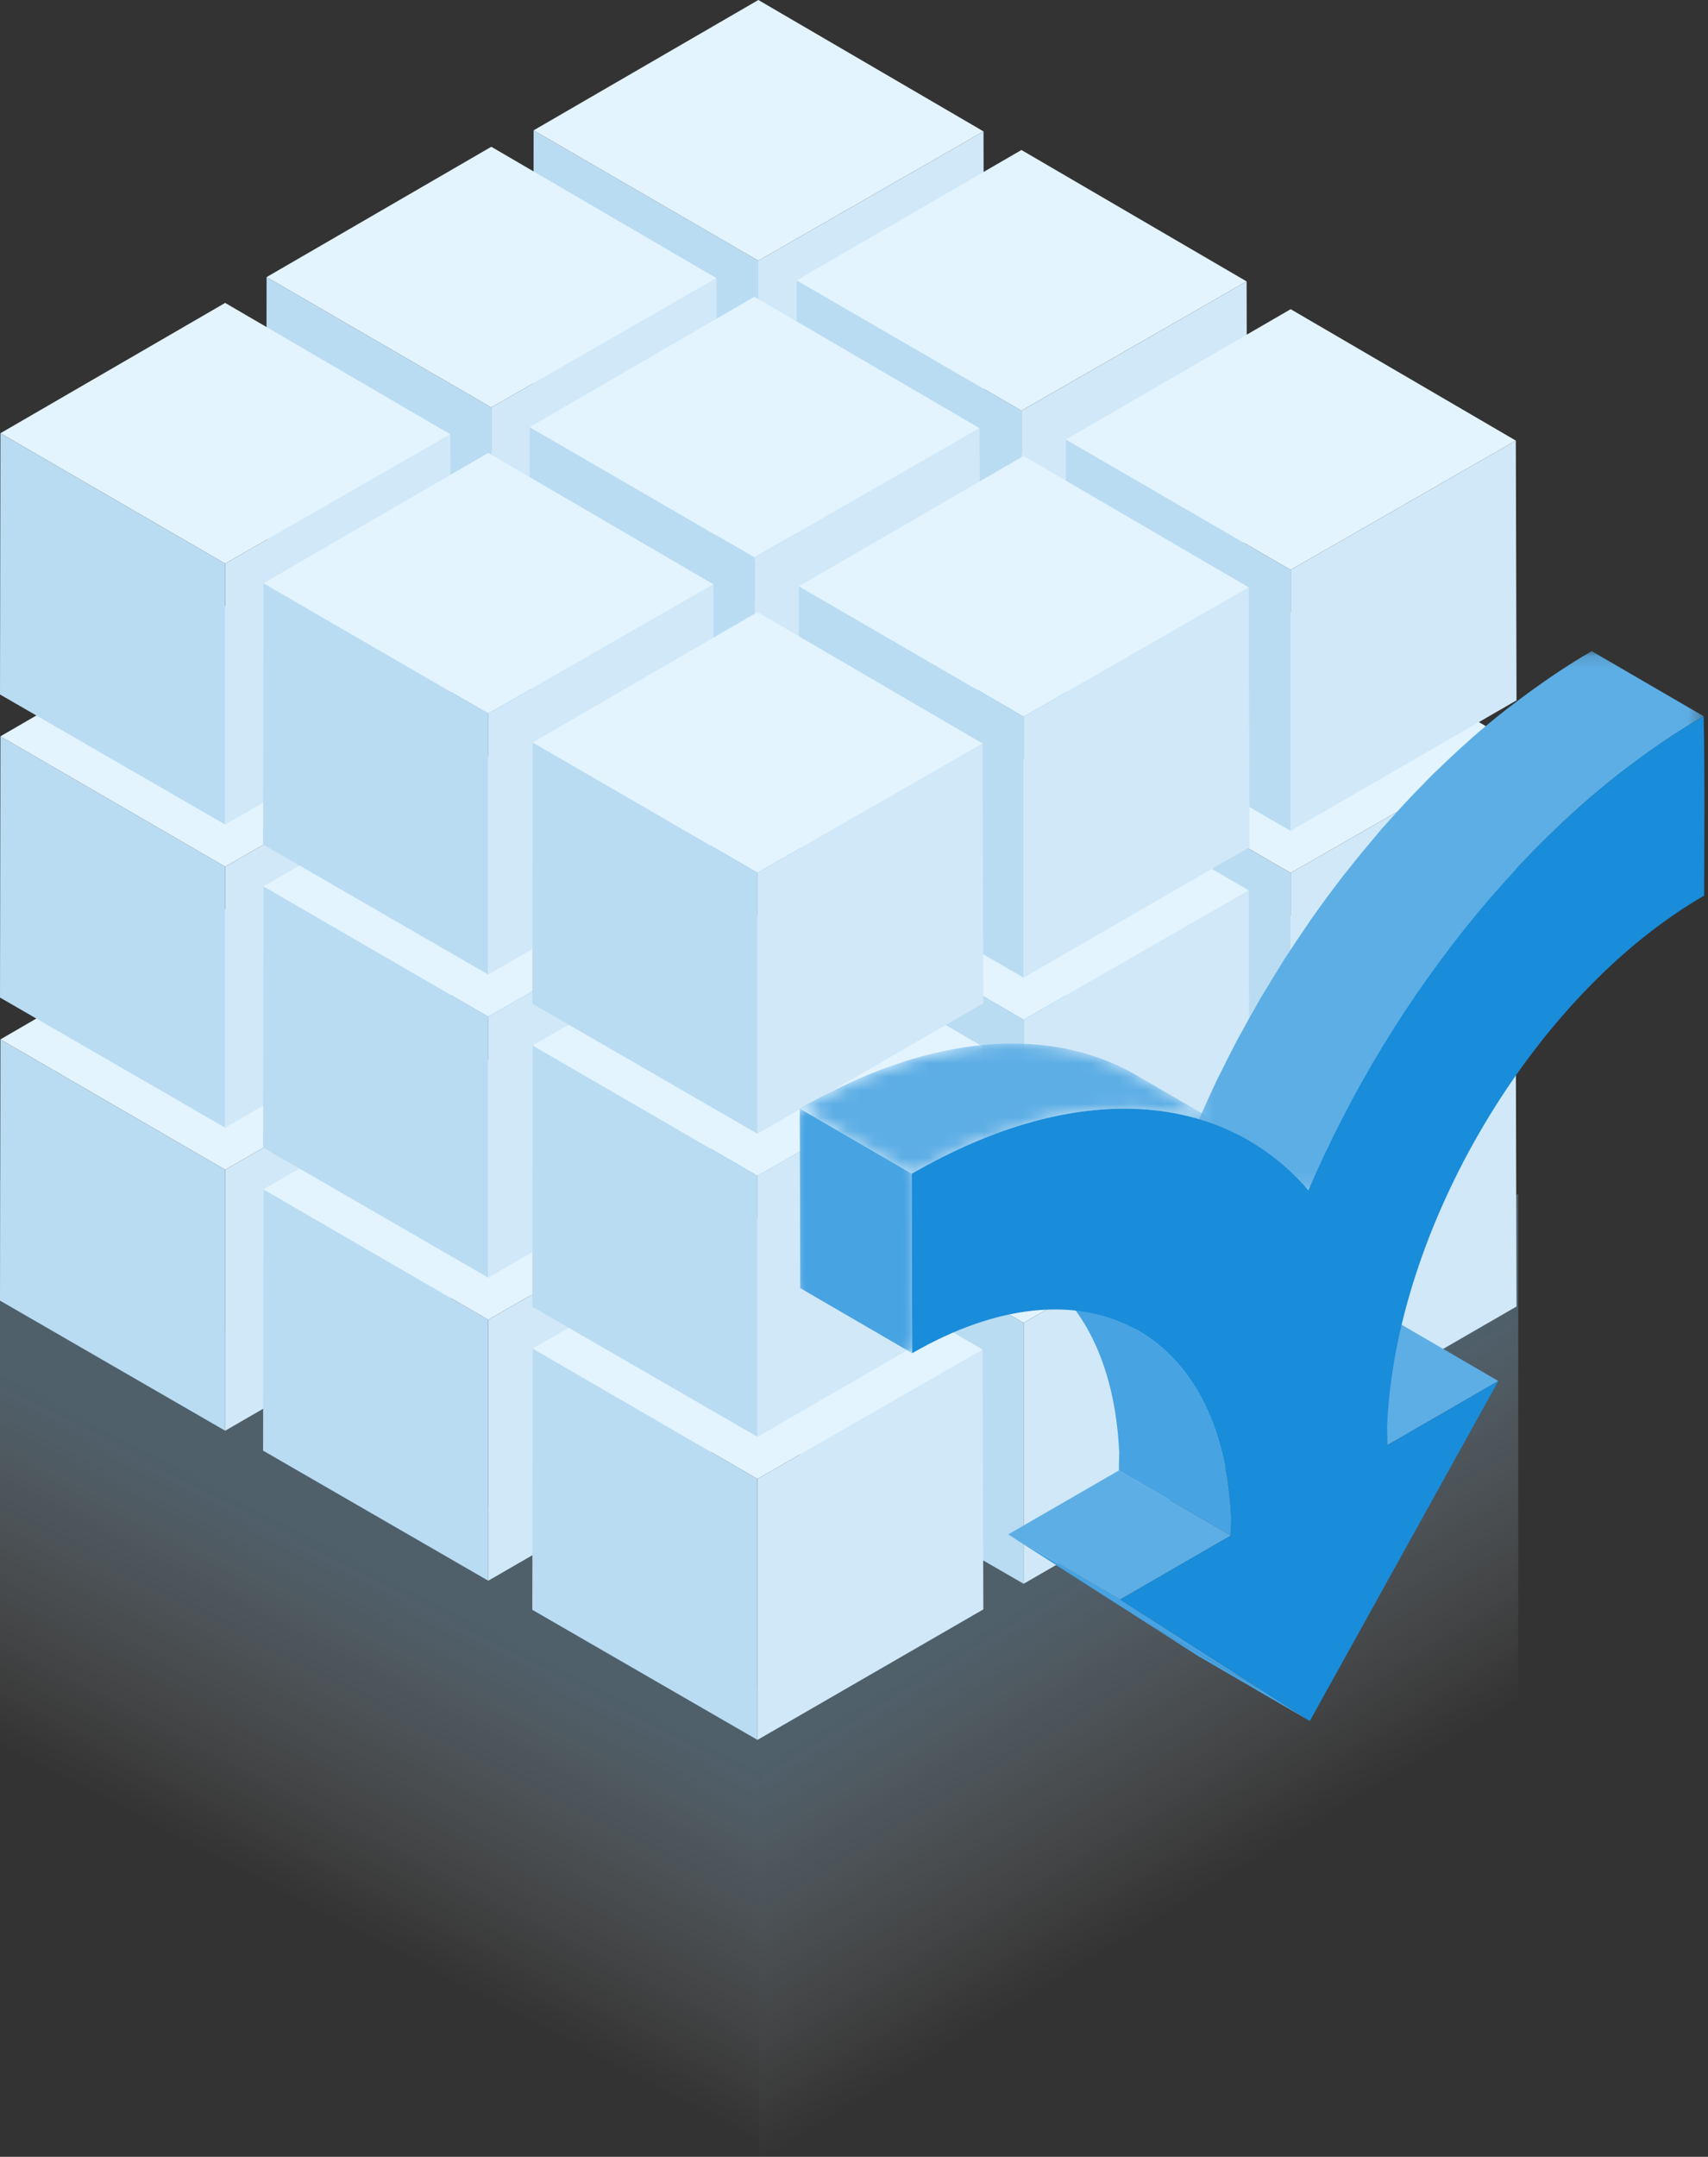 <?xml version="1.0" encoding="UTF-8"?>
<svg width="126px" height="159px" viewBox="0 0 126 159" version="1.1" xmlns="http://www.w3.org/2000/svg" xmlns:xlink="http://www.w3.org/1999/xlink">
    <rect x="0" y="0" width="126" height="159" fill="#333333" stroke="none"/>
    <!-- Generator: Sketch 54.1 (76490) - https://sketchapp.com -->
    <title>Hands-on Convergence icon</title>
    <desc>Created with Sketch.</desc>
    <defs>
        <linearGradient x1="60.913%" y1="39.681%" x2="50%" y2="69.749%" id="linearGradient-1">
            <stop stop-color="#94CCF2" offset="0%"></stop>
            <stop stop-color="#FFFFFF" stop-opacity="0" offset="100%"></stop>
        </linearGradient>
        <linearGradient x1="36.578%" y1="37.417%" x2="49.517%" y2="68.086%" id="linearGradient-2">
            <stop stop-color="#94CCF2" offset="0%"></stop>
            <stop stop-color="#FFFFFF" stop-opacity="0" offset="100%"></stop>
        </linearGradient>
        <polygon id="path-3" points="0.256 0.128 37.677 0.128 37.677 39.872 0.256 39.872"></polygon>
        <polygon id="path-5" points="0 0.857 8.295 0.857 8.295 18.883 0 18.883"></polygon>
        <path d="M0.038,14.084 L8.294,18.883 C8.282,14.538 8.268,9.686 8.258,5.656 L8.258,5.656 L0,0.857 C0.012,4.887 0.025,9.739 0.038,14.084" id="path-7"></path>
        <path d="M0,4.857 L8.258,9.656 C17.977,4.044 26.776,3.522 33.134,7.217 L33.134,7.217 L24.877,2.418 C22.208,0.867 19.108,0.059 15.69,0.059 L15.69,0.059 C10.968,0.059 5.639,1.601 0,4.857 L0,4.857 Z" id="path-9"></path>
    </defs>
    <g id="Page-1" stroke="none" stroke-width="1" fill="none" fill-rule="evenodd">
        <g id="Instructor-led-Training" transform="translate(-629, -905)">
            <g id="Hands-on-Convergence" transform="translate(629, 900)">
                <g id="Hands-on-Convergence-icon">
                    <rect id="Rectangle-Copy-4" x="0" y="0" width="140" height="176"></rect>
                    <polygon id="Path-34" fill="url(#linearGradient-1)" opacity="0.292" points="3.47974011e-12 92 3.47974011e-12 136.024 56 173 56 129.45"></polygon>
                    <polygon id="Path-34" fill="url(#linearGradient-2)" opacity="0.292" points="56 130.684 56 173 112 134.861 112 93"></polygon>
                    <g id="Group-3" transform="translate(0, 5)">
                        <polygon id="Fill-1" fill="#2E88C9" points="55.944 63.901 39.366 54.292 39.335 73.55 55.944 83.141"></polygon>
                        <polygon id="Fill-2" fill="#4CA1D8" points="72.554 54.371 55.944 63.9 55.944 83.141 72.607 73.52"></polygon>
                        <polygon id="Fill-3" fill="#77B9E5" points="55.944 44.684 39.366 54.292 55.944 63.9 72.554 54.371"></polygon>
                        <polygon id="Fill-4" fill="#2E88C9" points="36.244 74.721 19.666 65.113 19.635 84.371 36.244 93.961"></polygon>
                        <polygon id="Fill-5" fill="#4CA1D8" points="52.854 65.192 36.244 74.722 36.244 93.962 52.907 84.341"></polygon>
                        <polygon id="Fill-6" fill="#77B9E5" points="36.244 55.505 19.666 65.112 36.244 74.722 52.854 65.192"></polygon>
                        <polygon id="Fill-7" fill="#B9DCF3" points="-6.98463509e-12 95.881 16.61 105.471 16.61 86.231 0.031 76.623"></polygon>
                        <polygon id="Fill-8" fill="#D1E8F8" points="33.22 76.701 16.61 86.23 16.61 105.471 33.273 95.85"></polygon>
                        <polygon id="Fill-9" fill="#E3F4FF" points="0.032 76.622 16.61 86.23 33.219 76.701 16.61 67.014"></polygon>
                        <polygon id="Fill-10" fill="#2E88C9" points="55.944 41.558 39.366 31.95 39.335 51.208 55.944 60.798"></polygon>
                        <polygon id="Fill-11" fill="#4CA1D8" points="72.554 32.029 55.944 41.558 55.944 60.799 72.607 51.178"></polygon>
                        <polygon id="Fill-12" fill="#77B9E5" points="55.944 22.342 39.366 31.95 55.944 41.558 72.554 32.029"></polygon>
                        <polygon id="Fill-13" fill="#2E88C9" points="36.244 52.379 19.666 42.771 19.635 62.029 36.244 71.619"></polygon>
                        <polygon id="Fill-14" fill="#4CA1D8" points="52.854 42.85 36.244 52.379 36.244 71.62 52.907 61.999"></polygon>
                        <polygon id="Fill-15" fill="#77B9E5" points="36.244 33.163 19.666 42.771 36.244 52.379 52.854 42.85"></polygon>
                        <polygon id="Fill-16" fill="#B9DCF3" points="-6.98463509e-12 73.539 16.61 83.129 16.61 63.889 0.031 54.281"></polygon>
                        <polygon id="Fill-17" fill="#D1E8F8" points="33.22 54.359 16.61 63.889 16.61 83.129 33.273 73.509"></polygon>
                        <polygon id="Fill-18" fill="#E3F4FF" points="0.032 54.281 16.61 63.889 33.219 54.359 16.61 44.673"></polygon>
                        <polygon id="Fill-19" fill="#B9DCF3" points="55.944 19.216 39.366 9.608 39.335 28.866 55.944 38.456"></polygon>
                        <polygon id="Fill-20" fill="#D1E8F8" points="72.554 9.687 55.944 19.217 55.944 38.457 72.607 28.837"></polygon>
                        <polygon id="Fill-21" fill="#E3F4FF" points="55.944 2.13162821e-14 39.366 9.608 55.944 19.217 72.554 9.687"></polygon>
                        <polygon id="Fill-22" fill="#B9DCF3" points="36.244 30.037 19.666 20.429 19.635 39.687 36.244 49.277"></polygon>
                        <polygon id="Fill-23" fill="#D1E8F8" points="52.854 20.507 36.244 30.037 36.244 49.277 52.907 39.656"></polygon>
                        <polygon id="Fill-24" fill="#E3F4FF" points="36.244 10.82 19.666 20.428 36.244 30.037 52.854 20.507"></polygon>
                        <polygon id="Fill-25" fill="#B9DCF3" points="-6.98463509e-12 51.197 16.61 60.786 16.61 41.547 0.031 31.939"></polygon>
                        <polygon id="Fill-26" fill="#D1E8F8" points="33.22 32.017 16.61 41.546 16.61 60.787 33.273 51.166"></polygon>
                        <polygon id="Fill-27" fill="#E3F4FF" points="0.032 31.938 16.61 41.546 33.219 32.017 16.61 22.33"></polygon>
                        <polygon id="Fill-28" fill="#2E88C9" points="75.352 74.959 58.774 65.351 58.743 84.609 75.352 94.199"></polygon>
                        <polygon id="Fill-29" fill="#4CA1D8" points="91.963 65.429 75.353 74.958 75.353 94.199 92.016 84.578"></polygon>
                        <polygon id="Fill-30" fill="#77B9E5" points="75.352 55.742 58.774 65.35 75.352 74.958 91.962 65.429"></polygon>
                        <polygon id="Fill-31" fill="#2E88C9" points="55.652 85.779 39.074 76.171 39.043 95.429 55.652 105.019"></polygon>
                        <polygon id="Fill-32" fill="#4CA1D8" points="72.262 76.25 55.652 85.779 55.652 105.02 72.315 95.399"></polygon>
                        <polygon id="Fill-33" fill="#77B9E5" points="55.652 66.563 39.074 76.171 55.652 85.779 72.262 76.25"></polygon>
                        <polygon id="Fill-34" fill="#B9DCF3" points="36.018 97.289 19.44 87.681 19.408 106.939 36.018 116.529"></polygon>
                        <polygon id="Fill-35" fill="#D1E8F8" points="52.629 87.759 36.019 97.289 36.019 116.529 52.681 106.908"></polygon>
                        <polygon id="Fill-36" fill="#E3F4FF" points="36.018 78.072 19.44 87.68 36.018 97.289 52.628 87.759"></polygon>
                        <polygon id="Fill-37" fill="#2E88C9" points="75.352 52.617 58.774 43.009 58.743 62.267 75.352 71.857"></polygon>
                        <polygon id="Fill-38" fill="#4CA1D8" points="91.963 43.087 75.353 52.617 75.353 71.857 92.016 62.236"></polygon>
                        <polygon id="Fill-39" fill="#77B9E5" points="75.352 33.4 58.774 43.008 75.352 52.617 91.962 43.087"></polygon>
                        <polygon id="Fill-40" fill="#2E88C9" points="55.652 63.437 39.074 53.829 39.043 73.087 55.652 82.677"></polygon>
                        <polygon id="Fill-41" fill="#4CA1D8" points="72.262 53.908 55.652 63.437 55.652 82.678 72.315 73.057"></polygon>
                        <polygon id="Fill-42" fill="#77B9E5" points="55.652 44.221 39.074 53.829 55.652 63.437 72.262 53.908"></polygon>
                        <polygon id="Fill-43" fill="#B9DCF3" points="36.018 74.947 19.44 65.339 19.408 84.597 36.018 94.187"></polygon>
                        <polygon id="Fill-44" fill="#D1E8F8" points="52.629 65.418 36.019 74.947 36.019 94.188 52.681 84.567"></polygon>
                        <polygon id="Fill-45" fill="#E3F4FF" points="36.018 55.731 19.44 65.339 36.018 74.947 52.628 65.418"></polygon>
                        <polygon id="Fill-46" fill="#B9DCF3" points="75.352 30.274 58.774 20.666 58.743 39.925 75.352 49.514"></polygon>
                        <polygon id="Fill-47" fill="#D1E8F8" points="91.963 20.745 75.353 30.275 75.353 49.515 92.016 39.895"></polygon>
                        <polygon id="Fill-48" fill="#E3F4FF" points="75.352 11.058 58.774 20.666 75.352 30.274 91.962 20.745"></polygon>
                        <polygon id="Fill-49" fill="#B9DCF3" points="55.652 41.095 39.074 31.487 39.043 50.745 55.652 60.335"></polygon>
                        <polygon id="Fill-50" fill="#D1E8F8" points="72.262 31.566 55.652 41.096 55.652 60.336 72.315 50.715"></polygon>
                        <polygon id="Fill-51" fill="#E3F4FF" points="55.652 21.878 39.074 31.486 55.652 41.096 72.262 31.566"></polygon>
                        <polygon id="Fill-52" fill="#B9DCF3" points="36.018 52.605 19.44 42.997 19.408 62.255 36.018 71.845"></polygon>
                        <polygon id="Fill-53" fill="#D1E8F8" points="52.629 43.075 36.019 52.604 36.019 71.845 52.681 62.224"></polygon>
                        <polygon id="Fill-54" fill="#E3F4FF" points="36.018 33.388 19.44 42.996 36.018 52.604 52.628 43.075"></polygon>
                        <polygon id="Fill-55" fill="#B9DCF3" points="95.213 86.694 78.633 77.086 78.603 96.344 95.213 105.934"></polygon>
                        <polygon id="Fill-56" fill="#D1E8F8" points="111.823 77.165 95.213 86.694 95.213 105.935 111.875 96.314"></polygon>
                        <polygon id="Fill-57" fill="#E3F4FF" points="95.213 67.478 78.633 77.086 95.213 86.694 111.823 77.165"></polygon>
                        <polygon id="Fill-58" fill="#B9DCF3" points="75.512 97.515 58.933 87.907 58.902 107.165 75.512 116.755"></polygon>
                        <polygon id="Fill-59" fill="#D1E8F8" points="92.123 87.985 75.513 97.515 75.513 116.755 92.175 107.135"></polygon>
                        <polygon id="Fill-60" fill="#E3F4FF" points="75.512 78.298 58.933 87.906 75.512 97.515 92.122 87.985"></polygon>
                        <polygon id="Fill-61" fill="#B9DCF3" points="39.268 118.674 55.878 128.264 55.878 109.024 39.3 99.416"></polygon>
                        <polygon id="Fill-62" fill="#D1E8F8" points="55.878 109.024 55.878 128.264 72.541 118.644 72.488 99.495"></polygon>
                        <polygon id="Fill-63" fill="#E3F4FF" points="55.879 89.808 39.3 99.416 55.879 109.024 72.487 99.495"></polygon>
                        <polygon id="Fill-64" fill="#B9DCF3" points="95.213 64.352 78.633 54.744 78.603 74.002 95.213 83.592"></polygon>
                        <polygon id="Fill-65" fill="#D1E8F8" points="111.823 54.822 95.213 64.351 95.213 83.592 111.875 73.971"></polygon>
                        <polygon id="Fill-66" fill="#E3F4FF" points="95.213 45.135 78.633 54.743 95.213 64.351 111.823 54.822"></polygon>
                        <polygon id="Fill-67" fill="#B9DCF3" points="75.512 75.172 58.933 65.564 58.902 84.823 75.512 94.412"></polygon>
                        <polygon id="Fill-68" fill="#D1E8F8" points="92.123 65.643 75.513 75.172 75.513 94.413 92.175 84.792"></polygon>
                        <polygon id="Fill-69" fill="#E3F4FF" points="75.512 55.956 58.933 65.564 75.512 75.172 92.122 65.643"></polygon>
                        <polygon id="Fill-70" fill="#B9DCF3" points="55.879 86.682 39.3 77.074 39.269 96.332 55.879 105.922"></polygon>
                        <polygon id="Fill-71" fill="#D1E8F8" points="72.488 77.153 55.879 86.683 55.879 105.922 72.541 96.302"></polygon>
                        <polygon id="Fill-72" fill="#E3F4FF" points="55.879 67.465 39.3 77.073 55.879 86.682 72.487 77.152"></polygon>
                        <polygon id="Fill-73" fill="#B9DCF3" points="95.213 42.01 78.633 32.402 78.603 51.66 95.213 61.25"></polygon>
                        <polygon id="Fill-74" fill="#D1E8F8" points="111.823 32.48 95.213 42.01 95.213 61.25 111.875 51.63"></polygon>
                        <polygon id="Fill-75" fill="#E3F4FF" points="95.213 22.793 78.633 32.401 95.213 42.01 111.823 32.48"></polygon>
                        <polygon id="Fill-76" fill="#B9DCF3" points="75.512 52.831 58.933 43.223 58.902 62.481 75.512 72.071"></polygon>
                        <polygon id="Fill-77" fill="#D1E8F8" points="92.123 43.301 75.513 52.831 75.513 72.071 92.175 62.45"></polygon>
                        <polygon id="Fill-78" fill="#E3F4FF" points="75.512 33.614 58.933 43.222 75.512 52.831 92.122 43.301"></polygon>
                        <polygon id="Fill-79" fill="#B9DCF3" points="55.879 64.34 39.3 54.732 39.269 73.99 55.879 83.58"></polygon>
                        <polygon id="Fill-80" fill="#D1E8F8" points="72.488 54.811 55.879 64.34 55.879 83.581 72.541 73.96"></polygon>
                        <polygon id="Fill-81" fill="#E3F4FF" points="55.879 45.124 39.3 54.732 55.879 64.34 72.487 54.811"></polygon>
                    </g>
                    <g id="Group-23" transform="translate(59, 52)">
                        <polygon id="Fill-1" fill="#5DAEE5" points="43.353 59.528 35.096 54.73 43.274 50.008 51.532 54.806"></polygon>
                        <polygon id="Fill-2" fill="#47A3E2" points="29.368 75.073 37.626 79.872 34.088 77.599 25.832 72.8"></polygon>
                        <polygon id="Fill-3" fill="#47A3E2" points="33.514 77.233 23.631 70.915 15.374 66.116 25.257 72.435 25.832 72.8 34.089 77.599"></polygon>
                        <g id="Group-14" transform="translate(0, 0.872)">
                            <path d="M31.801,65.326 L23.544,60.528 C23.294,60.672 23.054,60.811 22.796,60.959 L15.374,65.244 L23.631,70.043 L31.053,65.758 C31.311,65.609 31.552,65.47 31.801,65.326 Z" id="Fill-4" fill="#5DAEE5"></path>
                            <g id="Group-8" transform="translate(29, 0)">
                                <mask id="mask-4" fill="white">
                                    <use xlink:href="#path-3"></use>
                                </mask>
                                <g id="Clip-7"></g>
                                <path d="M9.895,36.839 C10.071,36.471 10.257,36.106 10.439,35.74 C10.726,35.159 11.017,34.579 11.318,34.004 C11.519,33.622 11.726,33.243 11.932,32.864 C12.239,32.3 12.55,31.739 12.87,31.182 C13.085,30.806 13.304,30.432 13.526,30.059 C13.869,29.482 14.22,28.909 14.577,28.34 C14.796,27.988 15.016,27.637 15.241,27.29 C15.686,26.602 16.143,25.923 16.607,25.25 C16.778,25.002 16.944,24.75 17.117,24.504 C17.792,23.545 18.487,22.604 19.199,21.681 C19.342,21.495 19.492,21.314 19.637,21.129 C20.336,20.239 21.051,19.368 21.782,18.516 C22.006,18.254 22.229,17.988 22.457,17.729 C22.75,17.395 23.049,17.068 23.347,16.741 C23.689,16.367 24.032,15.994 24.379,15.629 C24.685,15.307 24.994,14.993 25.303,14.679 C25.62,14.359 25.938,14.041 26.258,13.729 C27.006,12.999 27.764,12.289 28.534,11.604 C28.618,11.529 28.7,11.449 28.785,11.375 C29.635,10.627 30.501,9.916 31.377,9.227 C31.624,9.033 31.874,8.847 32.124,8.658 C32.788,8.152 33.458,7.665 34.135,7.195 C34.4,7.012 34.664,6.827 34.93,6.649 C35.837,6.044 36.751,5.461 37.677,4.926 L29.419,0.128 C28.494,0.663 27.58,1.245 26.672,1.85 C26.406,2.028 26.143,2.214 25.877,2.397 C25.201,2.866 24.531,3.353 23.866,3.859 C23.617,4.049 23.367,4.234 23.12,4.428 C22.245,5.117 21.377,5.828 20.527,6.576 C20.443,6.651 20.361,6.731 20.277,6.806 C19.506,7.49 18.749,8.2 18,8.93 C17.897,9.031 17.789,9.123 17.685,9.224 C17.469,9.438 17.26,9.664 17.046,9.881 C16.737,10.194 16.427,10.508 16.123,10.83 C15.775,11.195 15.432,11.568 15.09,11.943 C14.791,12.27 14.494,12.597 14.199,12.931 C14.094,13.05 13.985,13.164 13.879,13.284 C13.758,13.424 13.645,13.576 13.524,13.717 C12.793,14.57 12.078,15.442 11.378,16.333 C11.278,16.461 11.169,16.58 11.07,16.709 C11.026,16.765 10.986,16.825 10.942,16.882 C10.23,17.805 9.536,18.746 8.86,19.705 C8.825,19.754 8.788,19.801 8.752,19.85 C8.615,20.047 8.487,20.253 8.349,20.452 C7.886,21.125 7.428,21.803 6.984,22.491 C6.899,22.621 6.809,22.746 6.725,22.876 C6.585,23.095 6.457,23.321 6.319,23.541 C5.962,24.11 5.612,24.683 5.269,25.26 C5.155,25.453 5.032,25.64 4.918,25.834 C4.813,26.015 4.716,26.202 4.612,26.384 C4.292,26.941 3.982,27.502 3.675,28.065 C3.543,28.307 3.403,28.543 3.274,28.785 C3.2,28.924 3.134,29.066 3.061,29.205 C2.759,29.78 2.469,30.36 2.181,30.941 C2.045,31.214 1.9,31.484 1.767,31.758 C1.722,31.852 1.683,31.947 1.638,32.041 C1.324,32.699 1.025,33.362 0.729,34.026 C0.616,34.281 0.491,34.533 0.38,34.789 C0.338,34.883 0.297,34.979 0.256,35.074 L8.514,39.872 C8.665,39.521 8.831,39.174 8.987,38.825 C9.282,38.161 9.581,37.498 9.895,36.839" id="Fill-6" fill="#5DAEE5" mask="url(#mask-4)"></path>
                            </g>
                            <path d="M25.008,50.243 L16.751,45.444 C20.715,47.748 23.262,52.494 23.566,59.214 C23.558,59.648 23.543,60.097 23.544,60.527 L31.801,65.326 C31.8,64.896 31.816,64.447 31.822,64.013 C31.519,57.293 28.973,52.547 25.008,50.243" id="Fill-9" fill="#47A3E2"></path>
                            <g id="Group-13" transform="translate(0, 33)">
                                <mask id="mask-6" fill="white">
                                    <use xlink:href="#path-5"></use>
                                </mask>
                                <g id="Clip-12"></g>
                                <path d="M8.295,18.883 L0.038,14.084 C0.025,9.739 0.012,4.887 -0,0.857 L8.258,5.656 C8.269,9.686 8.282,14.538 8.295,18.883" id="Fill-11" fill="#47A3E2" mask="url(#mask-6)"></path>
                            </g>
                        </g>
                        <g id="Group-17" transform="translate(0, 33.872)">
                            <mask id="mask-8" fill="white">
                                <use xlink:href="#path-7"></use>
                            </mask>
                            <g id="Clip-16"></g>
                            <path d="M8.295,18.883 L0.038,14.084 C0.025,9.739 0.012,4.887 -0,0.857 L8.258,5.656 C8.269,9.686 8.282,14.538 8.295,18.883" id="Fill-15" fill="#47A3E2" mask="url(#mask-8)"></path>
                        </g>
                        <g id="Group-20" transform="translate(0, 29.872)">
                            <mask id="mask-10" fill="white">
                                <use xlink:href="#path-9"></use>
                            </mask>
                            <g id="Clip-19"></g>
                            <path d="M24.877,2.418 C24.815,2.381 24.751,2.345 24.687,2.309 C24.12,1.989 23.534,1.703 22.93,1.45 C22.332,1.2 21.717,0.982 21.084,0.799 C20.447,0.614 19.794,0.463 19.124,0.347 C18.44,0.228 17.738,0.146 17.022,0.1 C16.269,0.052 15.498,0.045 14.712,0.08 C13.867,0.118 13.005,0.203 12.126,0.337 C11.121,0.49 10.094,0.708 9.047,0.991 C7.713,1.352 6.348,1.819 4.955,2.396 C3.337,3.066 1.683,3.885 -0,4.856 L8.258,9.655 C9.939,8.684 11.594,7.865 13.213,7.194 C14.605,6.618 15.97,6.15 17.305,5.79 C18.351,5.507 19.378,5.289 20.384,5.136 C21.263,5.001 22.125,4.916 22.97,4.879 C23.755,4.844 24.525,4.851 25.279,4.899 C25.996,4.944 26.697,5.027 27.382,5.146 C28.051,5.262 28.705,5.413 29.342,5.598 C29.974,5.781 30.589,5.999 31.188,6.249 C31.791,6.501 32.377,6.788 32.944,7.107 C33.008,7.143 33.071,7.18 33.135,7.216 L24.877,2.418 Z" id="Fill-18" fill="#5DAEE5" mask="url(#mask-10)"></path>
                        </g>
                        <path d="M66.678,5.799 C66.773,9.953 66.722,15.559 66.715,19.026 C54.115,26.3 43.875,43.616 43.325,58.244 C43.335,58.669 43.353,59.098 43.354,59.528 L51.532,54.806 L44.914,66.739 L44.674,67.174 L37.626,79.872 L34.09,77.6 L33.514,77.234 L23.631,70.915 L31.053,66.63 C31.311,66.481 31.552,66.342 31.801,66.198 C31.8,65.768 31.816,65.32 31.823,64.885 C31.192,50.929 20.887,45.485 8.295,52.755 C8.282,48.41 8.269,43.558 8.258,39.528 C20.467,32.479 31.226,33.461 37.515,40.744 C43.742,26.234 54.46,12.853 66.678,5.799" id="Fill-21" fill="#198CDA"></path>
                    </g>
                </g>
            </g>
        </g>
    </g>
</svg>